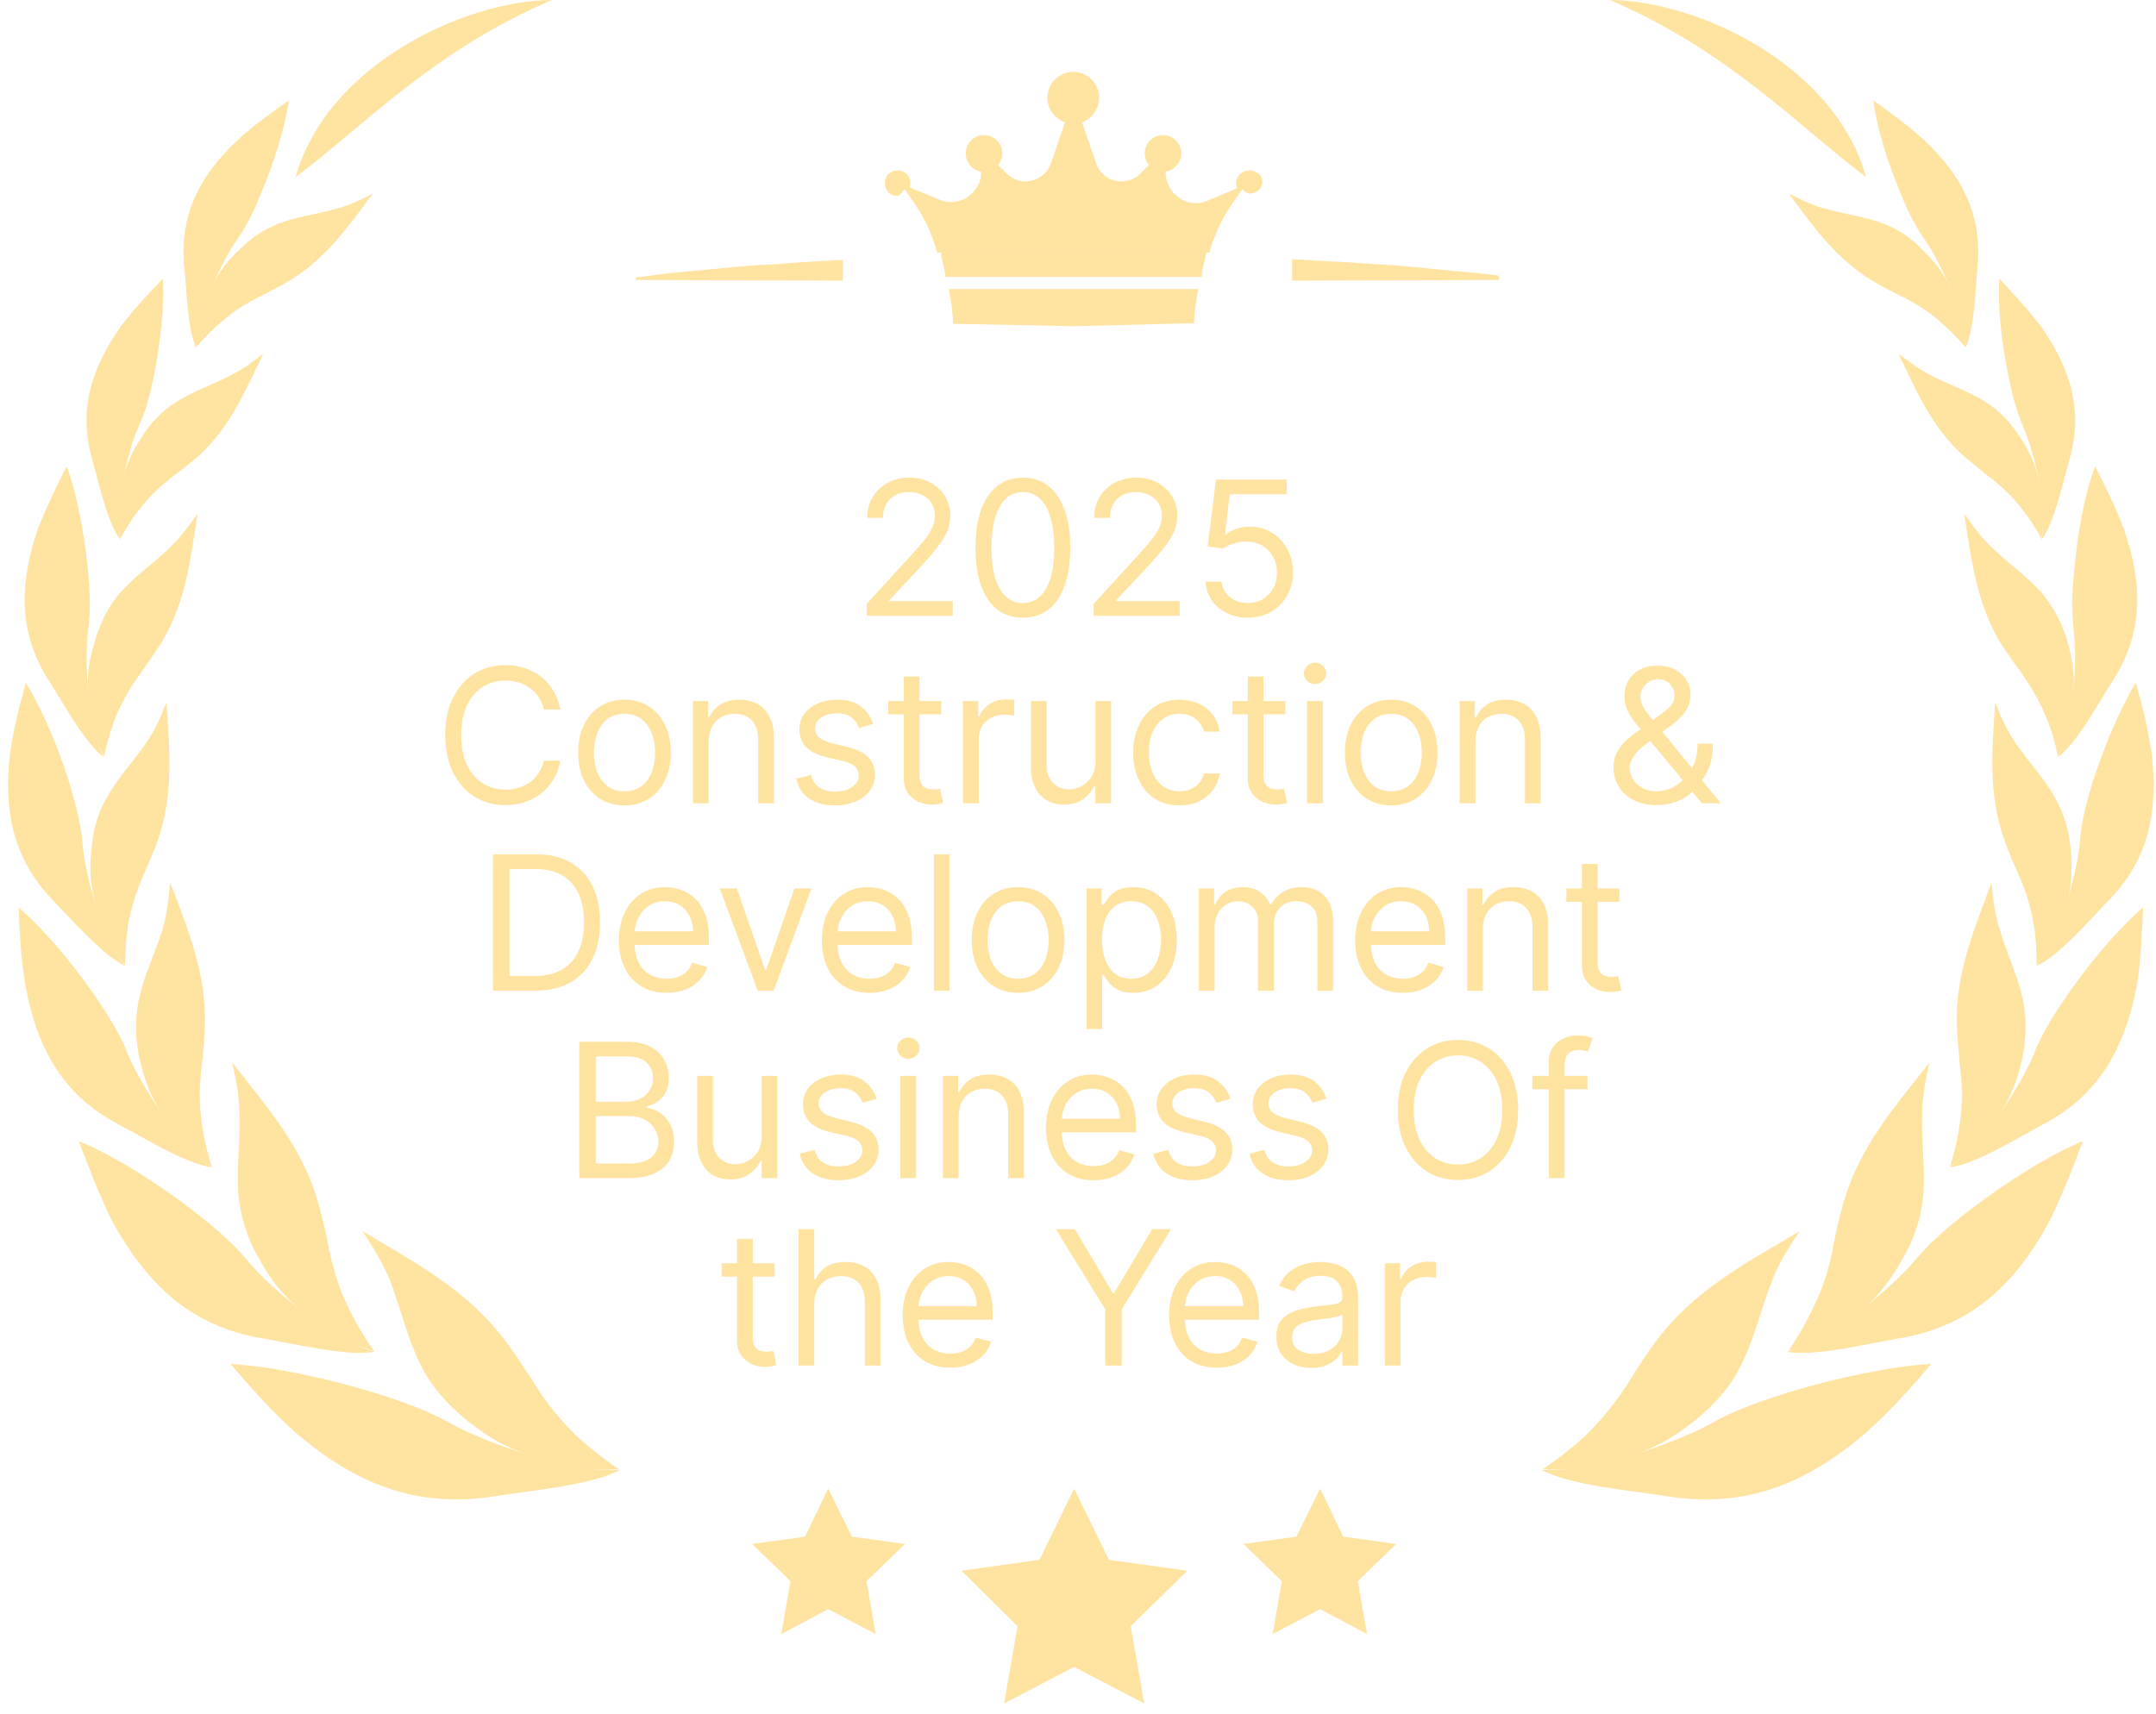 <svg width="161" height="128" viewBox="0 0 161 128" fill="none" xmlns="http://www.w3.org/2000/svg">
<path d="M47.48 20.73C47.48 20.73 47.708 20.684 48.162 20.639C48.572 20.593 49.163 20.502 49.89 20.411C51.345 20.275 53.299 20.093 55.209 19.911C56.163 19.82 57.163 19.775 58.073 19.73C58.936 19.639 59.8 19.593 60.528 19.548C61.982 19.457 62.937 19.411 62.937 19.411V20.957L47.48 20.912V20.73Z" fill="#FFE4A1"/>
<path d="M96.488 19.366C96.488 19.366 97.443 19.411 98.898 19.502C100.352 19.548 102.307 19.73 104.216 19.82C105.171 19.911 106.171 20.002 107.08 20.093C107.944 20.184 108.808 20.275 109.535 20.321C110.99 20.457 111.945 20.593 111.945 20.593V20.912L96.488 20.957V19.366Z" fill="#FFE4A1"/>
<path d="M80.211 111.191L82.802 116.51L88.666 117.328L84.439 121.465L85.439 127.238L80.211 124.511L74.983 127.238L75.983 121.465L71.801 117.328L77.62 116.51L80.211 111.191Z" fill="#FFE4A1"/>
<path d="M98.579 111.191L100.307 114.782L104.262 115.328L101.398 118.101L102.08 122.056L98.579 120.192L95.034 122.056L95.716 118.101L92.852 115.328L96.806 114.782L98.579 111.191Z" fill="#FFE4A1"/>
<path d="M61.846 111.191L63.62 114.782L67.575 115.328L64.71 118.101L65.392 122.056L61.846 120.192L58.346 122.056L59.028 118.101L56.164 115.328L60.119 114.782L61.846 111.191Z" fill="#FFE4A1"/>
<path d="M22.07 13.229C27.071 9.501 32.299 3.819 41.209 0C34.708 0.045 24.434 4.819 22.07 13.229Z" fill="#FFE4A1"/>
<path d="M27.843 14.456C26.798 15.002 26.025 15.365 25.116 15.593C23.479 16.047 22.116 16.184 20.752 16.729C19.615 17.184 18.706 17.82 17.888 18.639C17.16 19.32 16.615 20.002 16.206 20.684C15.387 22.093 14.66 24.276 14.66 25.912C15.342 25.139 15.933 24.548 16.57 24.003C17.524 23.184 18.479 22.594 19.524 22.093C20.297 21.684 20.979 21.366 21.616 20.957C24.343 19.32 25.98 16.956 27.843 14.456Z" fill="#FFE4A1"/>
<path d="M14.66 26.003C14.66 23.594 16.569 19.502 17.66 17.957C18.433 16.866 19.024 15.638 19.524 14.365C20.479 12.092 21.297 9.456 21.57 7.501C20.342 8.365 19.16 9.183 17.797 10.41C14.978 13.047 13.387 15.956 13.751 19.911C13.932 21.366 13.978 24.639 14.66 26.003Z" fill="#FFE4A1"/>
<path d="M19.662 26.412C18.753 27.14 18.026 27.64 17.207 28.049C15.707 28.822 14.389 29.231 13.116 30.049C12.116 30.685 11.343 31.504 10.707 32.458C10.161 33.277 9.752 34.004 9.479 34.777C8.934 36.322 8.661 38.641 8.979 40.232C9.479 39.323 9.934 38.641 10.479 37.959C11.252 36.959 12.07 36.231 13.025 35.504C13.707 35.004 14.298 34.504 14.844 34.049C17.207 31.867 18.299 29.231 19.662 26.412Z" fill="#FFE4A1"/>
<path d="M8.979 40.323C8.524 37.959 9.57 33.595 10.343 31.867C10.934 30.64 11.252 29.276 11.524 27.912C11.979 25.503 12.297 22.821 12.161 20.821C11.115 21.912 10.115 22.957 9.024 24.366C6.797 27.549 5.797 30.685 6.933 34.504C7.342 35.913 8.024 39.096 8.979 40.323Z" fill="#FFE4A1"/>
<path d="M14.754 38.368C13.981 39.459 13.39 40.232 12.663 40.914C11.299 42.232 10.026 43.05 8.935 44.323C8.071 45.324 7.526 46.46 7.162 47.642C6.798 48.733 6.616 49.642 6.571 50.551C6.48 52.37 6.889 54.87 7.753 56.507C8.026 55.37 8.299 54.461 8.617 53.597C9.162 52.279 9.799 51.233 10.572 50.188C11.117 49.415 11.572 48.733 12.026 48.051C13.89 45.005 14.208 41.823 14.754 38.368Z" fill="#FFE4A1"/>
<path d="M7.751 56.552C6.524 54.188 6.297 49.188 6.569 47.142C6.797 45.642 6.706 44.142 6.569 42.596C6.297 39.868 5.751 36.913 4.978 34.822C4.251 36.277 3.524 37.732 2.796 39.596C1.432 43.687 1.341 47.324 3.751 51.006C4.66 52.415 6.388 55.597 7.751 56.552Z" fill="#FFE4A1"/>
<path d="M12.435 52.461C11.935 53.734 11.526 54.597 10.935 55.461C9.844 57.052 8.753 58.143 7.934 59.643C7.252 60.871 6.934 62.098 6.843 63.371C6.707 64.508 6.707 65.462 6.889 66.371C7.162 68.235 8.116 70.69 9.344 72.099C9.344 70.917 9.435 69.963 9.571 69.008C9.844 67.599 10.253 66.371 10.798 65.189C11.162 64.28 11.526 63.507 11.798 62.735C12.98 59.28 12.662 56.007 12.435 52.461Z" fill="#FFE4A1"/>
<path d="M9.341 72.145C7.614 70.054 6.295 65.099 6.159 62.962C6.023 61.416 5.613 59.962 5.159 58.416C4.341 55.779 3.113 52.915 1.931 51.006C1.477 52.597 1.067 54.188 0.749 56.234C0.249 60.643 0.977 64.28 4.159 67.462C5.341 68.69 7.795 71.463 9.341 72.145Z" fill="#FFE4A1"/>
<path d="M12.707 65.917C12.571 67.371 12.435 68.417 12.116 69.508C11.48 71.463 10.707 72.963 10.343 74.781C10.071 76.236 10.116 77.6 10.389 78.964C10.662 80.191 10.98 81.146 11.434 82.055C12.344 83.874 14.117 86.055 15.799 87.147C15.435 85.919 15.208 84.919 15.071 83.919C14.844 82.373 14.889 80.964 15.071 79.555C15.208 78.509 15.253 77.6 15.299 76.691C15.435 72.781 14.071 69.508 12.707 65.917Z" fill="#FFE4A1"/>
<path d="M15.843 87.192C13.388 85.601 10.433 80.918 9.569 78.782C8.979 77.236 8.069 75.827 7.115 74.418C5.387 71.918 3.251 69.372 1.387 67.781C1.478 69.599 1.523 71.372 1.887 73.554C2.751 78.282 4.66 81.828 8.979 84.055C10.615 84.919 14.025 87.01 15.843 87.192Z" fill="#FFE4A1"/>
<path d="M17.34 79.373C17.703 80.964 17.885 82.1 17.885 83.373C17.931 85.692 17.613 87.556 17.84 89.601C18.067 91.238 18.567 92.693 19.34 94.011C20.022 95.238 20.704 96.193 21.522 97.011C23.068 98.602 25.75 100.33 27.932 100.921C27.114 99.739 26.523 98.739 26.023 97.693C25.25 96.102 24.841 94.647 24.523 93.056C24.295 91.92 24.068 90.92 23.795 89.965C22.613 85.692 19.977 82.737 17.34 79.373Z" fill="#FFE4A1"/>
<path d="M27.98 100.966C24.798 100.103 20.07 96.148 18.434 94.102C17.252 92.693 15.797 91.511 14.297 90.329C11.615 88.283 8.432 86.283 5.887 85.237C6.614 87.147 7.296 89.01 8.387 91.238C10.978 95.92 14.206 99.057 19.57 99.966C21.616 100.284 25.934 101.375 27.98 100.966Z" fill="#FFE4A1"/>
<path d="M27.07 91.965C28.025 93.42 28.661 94.511 29.162 95.739C30.025 98.057 30.434 100.012 31.434 102.012C32.253 103.603 33.344 104.83 34.662 105.922C35.844 106.876 36.89 107.604 38.026 108.104C40.254 109.149 43.709 109.967 46.209 109.74C44.936 108.876 43.936 108.058 43.027 107.24C41.663 105.876 40.617 104.558 39.754 103.103C39.072 102.057 38.435 101.103 37.799 100.239C34.98 96.42 31.116 94.375 27.07 91.965Z" fill="#FFE4A1"/>
<path d="M46.301 109.786C42.665 110.058 36.164 107.74 33.663 106.331C31.89 105.33 29.936 104.649 27.89 104.012C24.299 102.921 20.253 102.057 17.207 101.876C18.662 103.558 20.071 105.194 22.071 107.013C26.481 110.786 31.118 112.74 37.073 111.74C39.346 111.377 44.347 110.922 46.301 109.786Z" fill="#FFE4A1"/>
<path d="M139.353 13.229C134.353 9.501 129.125 3.819 120.215 0C126.761 0.045 136.99 4.819 139.353 13.229Z" fill="#FFE4A1"/>
<path d="M133.578 14.456C134.669 15.002 135.442 15.365 136.306 15.593C137.942 16.047 139.306 16.184 140.715 16.729C141.852 17.184 142.761 17.82 143.534 18.639C144.261 19.32 144.807 20.002 145.216 20.684C146.034 22.093 146.761 24.276 146.761 25.912C146.08 25.139 145.489 24.548 144.852 24.003C143.898 23.184 142.943 22.594 141.897 22.093C141.124 21.684 140.443 21.366 139.806 20.957C137.079 19.32 135.442 16.956 133.578 14.456Z" fill="#FFE4A1"/>
<path d="M146.763 26.003C146.808 23.594 144.854 19.502 143.763 17.957C142.99 16.866 142.399 15.638 141.899 14.365C140.944 12.092 140.126 9.456 139.898 7.501C141.08 8.365 142.262 9.183 143.626 10.41C146.445 13.047 148.036 15.956 147.672 19.911C147.536 21.366 147.445 24.639 146.763 26.003Z" fill="#FFE4A1"/>
<path d="M141.762 26.412C142.716 27.14 143.398 27.64 144.217 28.049C145.717 28.822 147.035 29.231 148.308 30.049C149.308 30.685 150.081 31.504 150.717 32.458C151.263 33.277 151.672 34.004 151.945 34.777C152.49 36.322 152.763 38.641 152.445 40.232C151.945 39.323 151.49 38.641 150.945 37.959C150.172 36.959 149.354 36.231 148.399 35.504C147.762 35.004 147.171 34.504 146.626 34.049C144.217 31.867 143.126 29.231 141.762 26.412Z" fill="#FFE4A1"/>
<path d="M152.445 40.323C152.945 37.959 151.854 33.595 151.081 31.867C150.536 30.64 150.218 29.276 149.945 27.912C149.445 25.503 149.172 22.821 149.308 20.821C150.309 21.912 151.309 22.957 152.4 24.366C154.627 27.549 155.627 30.685 154.491 34.504C154.082 35.913 153.4 39.096 152.445 40.323Z" fill="#FFE4A1"/>
<path d="M146.672 38.368C147.445 39.459 148.036 40.232 148.763 40.914C150.127 42.232 151.4 43.05 152.491 44.323C153.354 45.324 153.9 46.46 154.309 47.642C154.627 48.733 154.809 49.642 154.855 50.551C154.946 52.37 154.536 54.87 153.673 56.507C153.445 55.37 153.173 54.461 152.809 53.597C152.263 52.279 151.627 51.233 150.9 50.188C150.309 49.415 149.854 48.733 149.399 48.051C147.581 45.005 147.217 41.823 146.672 38.368Z" fill="#FFE4A1"/>
<path d="M153.672 56.552C154.899 54.188 155.127 49.188 154.854 47.142C154.672 45.642 154.717 44.142 154.899 42.596C155.127 39.868 155.672 36.913 156.445 34.822C157.172 36.277 157.945 37.732 158.627 39.596C160.036 43.687 160.082 47.324 157.672 51.006C156.763 52.415 155.036 55.597 153.672 56.552Z" fill="#FFE4A1"/>
<path d="M148.991 52.461C149.491 53.734 149.9 54.597 150.491 55.461C151.582 57.052 152.673 58.143 153.491 59.643C154.173 60.871 154.492 62.098 154.628 63.371C154.719 64.508 154.719 65.462 154.582 66.371C154.264 68.235 153.31 70.69 152.082 72.099C152.082 70.917 152.037 69.963 151.855 69.008C151.628 67.599 151.218 66.371 150.673 65.189C150.264 64.28 149.946 63.507 149.673 62.735C148.445 59.28 148.764 56.007 148.991 52.461Z" fill="#FFE4A1"/>
<path d="M152.082 72.145C153.81 70.054 155.128 65.099 155.31 62.962C155.401 61.416 155.81 59.962 156.264 58.416C157.128 55.779 158.31 52.915 159.492 51.006C159.947 52.597 160.356 54.188 160.674 56.234C161.174 60.643 160.492 64.28 157.264 67.462C156.083 68.69 153.673 71.463 152.082 72.145Z" fill="#FFE4A1"/>
<path d="M148.716 65.917C148.853 67.371 148.989 68.417 149.353 69.508C149.944 71.463 150.717 72.963 151.08 74.781C151.353 76.236 151.307 77.6 151.035 78.964C150.762 80.191 150.444 81.146 149.989 82.055C149.125 83.874 147.307 86.055 145.625 87.147C145.989 85.919 146.216 84.919 146.352 83.919C146.58 82.373 146.534 80.964 146.352 79.555C146.261 78.509 146.171 77.6 146.125 76.691C145.989 72.781 147.398 69.508 148.716 65.917Z" fill="#FFE4A1"/>
<path d="M145.582 87.192C148.082 85.601 150.992 80.918 151.855 78.782C152.446 77.236 153.356 75.827 154.31 74.418C156.038 71.918 158.174 69.372 160.038 67.781C159.947 69.599 159.902 71.372 159.584 73.554C158.674 78.282 156.765 81.828 152.446 84.055C150.81 84.919 147.446 87.01 145.582 87.192Z" fill="#FFE4A1"/>
<path d="M144.082 79.373C143.718 80.964 143.536 82.1 143.536 83.373C143.491 85.692 143.809 87.556 143.582 89.601C143.4 91.238 142.854 92.693 142.082 94.011C141.4 95.238 140.718 96.193 139.945 97.011C138.354 98.602 135.717 100.33 133.535 100.921C134.353 99.739 134.899 98.739 135.399 97.693C136.172 96.102 136.626 94.647 136.899 93.056C137.126 91.92 137.354 90.92 137.627 89.965C138.809 85.692 141.445 82.737 144.082 79.373Z" fill="#FFE4A1"/>
<path d="M133.441 100.966C136.624 100.103 141.351 96.148 143.033 94.102C144.215 92.693 145.625 91.511 147.17 90.329C149.852 88.283 152.989 86.283 155.535 85.237C154.808 87.147 154.126 89.01 153.035 91.238C150.489 95.92 147.216 99.057 141.851 99.966C139.806 100.284 135.487 101.375 133.441 100.966Z" fill="#FFE4A1"/>
<path d="M134.395 91.965C133.395 93.42 132.758 94.511 132.304 95.739C131.395 98.057 131.031 100.012 129.985 102.012C129.213 103.603 128.076 104.83 126.803 105.922C125.621 106.876 124.53 107.604 123.439 108.104C121.166 109.149 117.711 109.967 115.211 109.74C116.484 108.876 117.484 108.058 118.393 107.24C119.757 105.876 120.802 104.558 121.712 103.103C122.348 102.057 122.985 101.103 123.621 100.239C126.44 96.42 130.304 94.375 134.395 91.965Z" fill="#FFE4A1"/>
<path d="M115.121 109.786C118.758 110.058 125.259 107.74 127.759 106.331C129.532 105.33 131.487 104.649 133.532 104.012C137.124 102.921 141.17 102.057 144.215 101.876C142.806 103.558 141.351 105.194 139.351 107.013C134.942 110.786 130.35 112.74 124.349 111.74C122.076 111.377 117.076 110.922 115.121 109.786Z" fill="#FFE4A1"/>
<path d="M71.166 24.185L80.167 24.366L89.168 24.139C89.168 23.366 89.304 22.503 89.486 21.593H70.848C71.029 22.503 71.166 23.412 71.166 24.185Z" fill="#FFE4A1"/>
<path d="M93.305 12.729C92.759 12.729 92.305 13.138 92.305 13.683C92.305 13.805 92.335 13.926 92.395 14.047L90.259 14.956C88.895 15.638 87.258 14.684 87.077 13.183L87.031 12.82C87.668 12.729 88.213 12.138 88.213 11.456C88.213 10.683 87.577 10.092 86.849 10.092C86.077 10.092 85.486 10.683 85.486 11.456C85.486 11.774 85.576 12.092 85.804 12.32L85.122 13.002C84.076 14.002 82.303 13.592 81.849 12.183L80.803 9.137C81.531 8.865 82.076 8.137 82.076 7.319C82.076 6.228 81.212 5.364 80.167 5.364C79.076 5.364 78.212 6.228 78.212 7.319C78.212 8.137 78.757 8.865 79.53 9.137L78.485 12.183C77.985 13.592 76.257 14.002 75.212 13.002L74.53 12.32C74.712 12.092 74.848 11.774 74.848 11.456C74.848 10.683 74.212 10.092 73.484 10.092C72.711 10.092 72.12 10.683 72.12 11.456C72.12 12.138 72.62 12.729 73.257 12.82V13.138C73.03 14.638 71.439 15.547 70.029 14.865L67.938 14.002C67.968 13.911 67.984 13.805 67.984 13.683C67.984 13.138 67.574 12.729 67.029 12.729C66.483 12.729 66.074 13.138 66.074 13.683C66.074 14.229 66.483 14.638 67.029 14.638C67.211 14.638 67.392 14.229 67.574 14.138C68.165 15.138 69.211 16.138 69.984 18.866H90.304C91.123 16.138 92.123 15.138 92.759 14.138C92.895 14.229 93.077 14.456 93.305 14.456C93.805 14.456 94.259 14.138 94.259 13.592C94.259 13.047 93.805 12.729 93.305 12.729Z" fill="#FFE4A1"/>
<path d="M70.621 20.684H89.715C89.806 19.775 89.942 19.775 90.078 18.866H70.258C70.394 19.775 70.485 19.775 70.621 20.684Z" fill="#FFE4A1"/>
<path d="M64.724 46V45.105L68.084 41.426C68.479 40.995 68.804 40.621 69.059 40.303C69.314 39.981 69.503 39.679 69.626 39.398C69.752 39.113 69.814 38.814 69.814 38.503C69.814 38.145 69.728 37.835 69.556 37.573C69.387 37.311 69.155 37.109 68.86 36.967C68.565 36.824 68.234 36.753 67.866 36.753C67.475 36.753 67.133 36.834 66.841 36.996C66.553 37.156 66.329 37.379 66.17 37.668C66.015 37.956 65.937 38.294 65.937 38.682H64.763C64.763 38.085 64.901 37.562 65.176 37.111C65.451 36.66 65.826 36.309 66.3 36.057C66.777 35.805 67.312 35.679 67.905 35.679C68.502 35.679 69.031 35.805 69.491 36.057C69.952 36.309 70.313 36.648 70.575 37.076C70.837 37.504 70.968 37.979 70.968 38.503C70.968 38.877 70.9 39.244 70.764 39.602C70.632 39.956 70.4 40.352 70.068 40.79C69.74 41.224 69.284 41.754 68.701 42.381L66.414 44.827V44.906H71.147V46H64.724ZM76.381 46.139C75.632 46.139 74.994 45.935 74.467 45.528C73.94 45.117 73.537 44.522 73.259 43.743C72.981 42.961 72.841 42.016 72.841 40.909C72.841 39.809 72.981 38.869 73.259 38.09C73.541 37.308 73.945 36.711 74.472 36.3C75.002 35.886 75.639 35.679 76.381 35.679C77.124 35.679 77.758 35.886 78.285 36.3C78.816 36.711 79.22 37.308 79.498 38.09C79.78 38.869 79.921 39.809 79.921 40.909C79.921 42.016 79.782 42.961 79.503 43.743C79.225 44.522 78.822 45.117 78.295 45.528C77.768 45.935 77.13 46.139 76.381 46.139ZM76.381 45.045C77.124 45.045 77.7 44.688 78.111 43.972C78.522 43.256 78.728 42.235 78.728 40.909C78.728 40.028 78.633 39.277 78.444 38.657C78.259 38.037 77.99 37.565 77.639 37.24C77.291 36.915 76.872 36.753 76.381 36.753C75.645 36.753 75.07 37.116 74.656 37.842C74.242 38.564 74.035 39.587 74.035 40.909C74.035 41.791 74.127 42.54 74.313 43.156C74.499 43.773 74.765 44.242 75.114 44.563C75.465 44.885 75.887 45.045 76.381 45.045ZM81.67 46V45.105L85.031 41.426C85.425 40.995 85.75 40.621 86.005 40.303C86.261 39.981 86.45 39.679 86.572 39.398C86.698 39.113 86.761 38.814 86.761 38.503C86.761 38.145 86.675 37.835 86.503 37.573C86.334 37.311 86.102 37.109 85.807 36.967C85.512 36.824 85.18 36.753 84.812 36.753C84.421 36.753 84.08 36.834 83.788 36.996C83.5 37.156 83.276 37.379 83.117 37.668C82.961 37.956 82.883 38.294 82.883 38.682H81.71C81.71 38.085 81.847 37.562 82.123 37.111C82.398 36.66 82.772 36.309 83.246 36.057C83.724 35.805 84.259 35.679 84.852 35.679C85.449 35.679 85.977 35.805 86.438 36.057C86.899 36.309 87.26 36.648 87.522 37.076C87.784 37.504 87.915 37.979 87.915 38.503C87.915 38.877 87.847 39.244 87.711 39.602C87.578 39.956 87.346 40.352 87.015 40.79C86.686 41.224 86.231 41.754 85.647 42.381L83.361 44.827V44.906H88.094V46H81.67ZM93.189 46.139C92.605 46.139 92.08 46.023 91.613 45.791C91.145 45.559 90.771 45.241 90.489 44.837C90.207 44.432 90.053 43.972 90.027 43.455H91.22C91.266 43.915 91.475 44.296 91.846 44.598C92.221 44.896 92.668 45.045 93.189 45.045C93.606 45.045 93.977 44.948 94.302 44.752C94.63 44.557 94.887 44.288 95.073 43.947C95.262 43.602 95.356 43.213 95.356 42.778C95.356 42.334 95.258 41.938 95.063 41.59C94.871 41.239 94.606 40.962 94.267 40.76C93.929 40.558 93.543 40.455 93.109 40.452C92.797 40.448 92.478 40.496 92.15 40.596C91.821 40.692 91.551 40.816 91.339 40.969L90.186 40.83L90.802 35.818H96.092V36.912H91.836L91.478 39.915H91.538C91.747 39.749 92.009 39.611 92.323 39.502C92.638 39.393 92.966 39.338 93.308 39.338C93.931 39.338 94.486 39.487 94.973 39.785C95.464 40.081 95.848 40.485 96.127 40.999C96.409 41.512 96.549 42.099 96.549 42.758C96.549 43.408 96.403 43.988 96.112 44.499C95.823 45.006 95.426 45.407 94.919 45.702C94.412 45.993 93.835 46.139 93.189 46.139ZM41.838 53H40.605C40.532 52.645 40.404 52.334 40.222 52.065C40.043 51.797 39.824 51.572 39.566 51.389C39.311 51.204 39.027 51.064 38.716 50.972C38.404 50.879 38.079 50.832 37.741 50.832C37.125 50.832 36.566 50.988 36.066 51.3C35.569 51.611 35.172 52.07 34.877 52.677C34.586 53.283 34.44 54.028 34.44 54.909C34.44 55.791 34.586 56.535 34.877 57.141C35.172 57.748 35.569 58.207 36.066 58.519C36.566 58.83 37.125 58.986 37.741 58.986C38.079 58.986 38.404 58.939 38.716 58.847C39.027 58.754 39.311 58.616 39.566 58.434C39.824 58.248 40.043 58.021 40.222 57.753C40.404 57.481 40.532 57.169 40.605 56.818H41.838C41.745 57.339 41.576 57.804 41.331 58.215C41.085 58.626 40.781 58.976 40.416 59.264C40.051 59.549 39.642 59.766 39.188 59.916C38.737 60.065 38.255 60.139 37.741 60.139C36.873 60.139 36.101 59.927 35.424 59.503C34.748 59.079 34.216 58.475 33.828 57.693C33.441 56.911 33.247 55.983 33.247 54.909C33.247 53.835 33.441 52.907 33.828 52.125C34.216 51.343 34.748 50.74 35.424 50.315C36.101 49.891 36.873 49.679 37.741 49.679C38.255 49.679 38.737 49.754 39.188 49.903C39.642 50.052 40.051 50.271 40.416 50.559C40.781 50.844 41.085 51.192 41.331 51.603C41.576 52.011 41.745 52.476 41.838 53ZM46.633 60.159C45.944 60.159 45.339 59.995 44.819 59.667C44.302 59.339 43.897 58.88 43.606 58.29C43.317 57.7 43.173 57.01 43.173 56.222C43.173 55.426 43.317 54.732 43.606 54.139C43.897 53.545 44.302 53.084 44.819 52.756C45.339 52.428 45.944 52.264 46.633 52.264C47.323 52.264 47.926 52.428 48.443 52.756C48.963 53.084 49.368 53.545 49.656 54.139C49.948 54.732 50.094 55.426 50.094 56.222C50.094 57.01 49.948 57.7 49.656 58.29C49.368 58.88 48.963 59.339 48.443 59.667C47.926 59.995 47.323 60.159 46.633 60.159ZM46.633 59.105C47.157 59.105 47.588 58.971 47.926 58.702C48.264 58.434 48.514 58.081 48.677 57.644C48.839 57.206 48.92 56.732 48.92 56.222C48.92 55.711 48.839 55.236 48.677 54.795C48.514 54.354 48.264 53.998 47.926 53.726C47.588 53.454 47.157 53.318 46.633 53.318C46.11 53.318 45.679 53.454 45.341 53.726C45.003 53.998 44.752 54.354 44.59 54.795C44.428 55.236 44.346 55.711 44.346 56.222C44.346 56.732 44.428 57.206 44.59 57.644C44.752 58.081 45.003 58.434 45.341 58.702C45.679 58.971 46.11 59.105 46.633 59.105ZM52.918 55.406V60H51.745V52.364H52.878V53.557H52.977C53.157 53.169 53.428 52.858 53.793 52.622C54.157 52.383 54.628 52.264 55.205 52.264C55.722 52.264 56.174 52.37 56.562 52.582C56.95 52.791 57.251 53.109 57.467 53.537C57.682 53.961 57.79 54.498 57.79 55.148V60H56.617V55.227C56.617 54.627 56.461 54.16 56.149 53.825C55.838 53.487 55.41 53.318 54.867 53.318C54.492 53.318 54.157 53.399 53.862 53.562C53.571 53.724 53.34 53.961 53.171 54.273C53.002 54.584 52.918 54.962 52.918 55.406ZM65.203 54.074L64.149 54.372C64.083 54.197 63.985 54.026 63.856 53.86C63.73 53.691 63.557 53.552 63.339 53.443C63.12 53.333 62.84 53.278 62.499 53.278C62.031 53.278 61.642 53.386 61.33 53.602C61.022 53.814 60.868 54.084 60.868 54.412C60.868 54.704 60.974 54.934 61.186 55.103C61.398 55.272 61.73 55.413 62.18 55.526L63.314 55.804C63.997 55.97 64.505 56.223 64.84 56.565C65.175 56.903 65.342 57.339 65.342 57.872C65.342 58.31 65.216 58.701 64.965 59.045C64.716 59.39 64.368 59.662 63.92 59.861C63.473 60.06 62.953 60.159 62.359 60.159C61.581 60.159 60.936 59.99 60.425 59.652C59.915 59.314 59.592 58.82 59.456 58.17L60.57 57.892C60.676 58.303 60.876 58.611 61.171 58.817C61.469 59.022 61.859 59.125 62.34 59.125C62.886 59.125 63.321 59.009 63.642 58.777C63.967 58.542 64.129 58.26 64.129 57.932C64.129 57.667 64.036 57.445 63.851 57.266C63.665 57.083 63.38 56.947 62.996 56.858L61.723 56.56C61.024 56.394 60.51 56.137 60.182 55.789C59.857 55.438 59.695 54.999 59.695 54.472C59.695 54.041 59.816 53.66 60.057 53.328C60.303 52.997 60.636 52.736 61.057 52.548C61.481 52.359 61.962 52.264 62.499 52.264C63.254 52.264 63.847 52.43 64.278 52.761C64.713 53.093 65.021 53.53 65.203 54.074ZM70.29 52.364V53.358H66.332V52.364H70.29ZM67.486 50.534H68.659V57.812C68.659 58.144 68.707 58.392 68.803 58.558C68.902 58.721 69.028 58.83 69.181 58.886C69.337 58.939 69.501 58.966 69.673 58.966C69.802 58.966 69.908 58.959 69.991 58.946C70.074 58.929 70.14 58.916 70.19 58.906L70.429 59.96C70.349 59.99 70.238 60.02 70.096 60.05C69.953 60.083 69.772 60.099 69.554 60.099C69.222 60.099 68.897 60.028 68.579 59.886C68.264 59.743 68.003 59.526 67.794 59.234C67.588 58.943 67.486 58.575 67.486 58.131V50.534ZM71.914 60V52.364H73.048V53.517H73.127C73.267 53.139 73.519 52.833 73.883 52.597C74.248 52.362 74.659 52.244 75.116 52.244C75.202 52.244 75.31 52.246 75.439 52.249C75.569 52.253 75.666 52.258 75.733 52.264V53.457C75.693 53.447 75.602 53.432 75.459 53.413C75.32 53.389 75.172 53.378 75.017 53.378C74.645 53.378 74.314 53.456 74.022 53.611C73.734 53.764 73.505 53.976 73.336 54.248C73.171 54.516 73.088 54.823 73.088 55.168V60H71.914ZM81.796 56.878V52.364H82.969V60H81.796V58.707H81.716C81.537 59.095 81.259 59.425 80.881 59.697C80.503 59.965 80.026 60.099 79.449 60.099C78.972 60.099 78.548 59.995 78.177 59.786C77.805 59.574 77.514 59.256 77.302 58.832C77.09 58.404 76.983 57.865 76.983 57.216V52.364H78.157V57.136C78.157 57.693 78.312 58.137 78.624 58.469C78.939 58.8 79.34 58.966 79.827 58.966C80.119 58.966 80.415 58.891 80.717 58.742C81.022 58.593 81.277 58.364 81.483 58.056C81.692 57.748 81.796 57.355 81.796 56.878ZM88.08 60.159C87.365 60.159 86.748 59.99 86.231 59.652C85.714 59.314 85.316 58.848 85.038 58.255C84.759 57.662 84.62 56.984 84.62 56.222C84.62 55.446 84.763 54.762 85.048 54.168C85.336 53.572 85.737 53.106 86.251 52.771C86.768 52.433 87.371 52.264 88.061 52.264C88.597 52.264 89.081 52.364 89.512 52.562C89.943 52.761 90.296 53.04 90.571 53.398C90.846 53.756 91.017 54.173 91.083 54.651H89.91C89.82 54.303 89.622 53.994 89.313 53.726C89.008 53.454 88.597 53.318 88.08 53.318C87.623 53.318 87.222 53.438 86.877 53.676C86.536 53.911 86.269 54.245 86.077 54.675C85.888 55.103 85.793 55.605 85.793 56.182C85.793 56.772 85.886 57.285 86.072 57.723C86.261 58.16 86.526 58.5 86.867 58.742C87.212 58.984 87.616 59.105 88.08 59.105C88.385 59.105 88.662 59.052 88.911 58.946C89.159 58.84 89.37 58.688 89.542 58.489C89.714 58.29 89.837 58.051 89.91 57.773H91.083C91.017 58.224 90.853 58.63 90.591 58.991C90.333 59.349 89.99 59.634 89.562 59.846C89.138 60.055 88.644 60.159 88.08 60.159ZM95.98 52.364V53.358H92.022V52.364H95.98ZM93.175 50.534H94.349V57.812C94.349 58.144 94.397 58.392 94.493 58.558C94.592 58.721 94.718 58.83 94.871 58.886C95.027 58.939 95.191 58.966 95.363 58.966C95.492 58.966 95.598 58.959 95.681 58.946C95.764 58.929 95.83 58.916 95.88 58.906L96.119 59.96C96.039 59.99 95.928 60.02 95.786 60.05C95.643 60.083 95.463 60.099 95.244 60.099C94.912 60.099 94.588 60.028 94.269 59.886C93.954 59.743 93.693 59.526 93.484 59.234C93.278 58.943 93.175 58.575 93.175 58.131V50.534ZM97.604 60V52.364H98.778V60H97.604ZM98.201 51.091C97.972 51.091 97.775 51.013 97.609 50.857C97.447 50.702 97.366 50.514 97.366 50.295C97.366 50.077 97.447 49.889 97.609 49.734C97.775 49.578 97.972 49.5 98.201 49.5C98.43 49.5 98.625 49.578 98.788 49.734C98.953 49.889 99.036 50.077 99.036 50.295C99.036 50.514 98.953 50.702 98.788 50.857C98.625 51.013 98.43 51.091 98.201 51.091ZM103.889 60.159C103.2 60.159 102.595 59.995 102.074 59.667C101.557 59.339 101.153 58.88 100.861 58.29C100.573 57.7 100.429 57.01 100.429 56.222C100.429 55.426 100.573 54.732 100.861 54.139C101.153 53.545 101.557 53.084 102.074 52.756C102.595 52.428 103.2 52.264 103.889 52.264C104.578 52.264 105.182 52.428 105.699 52.756C106.219 53.084 106.623 53.545 106.912 54.139C107.203 54.732 107.349 55.426 107.349 56.222C107.349 57.01 107.203 57.7 106.912 58.29C106.623 58.88 106.219 59.339 105.699 59.667C105.182 59.995 104.578 60.159 103.889 60.159ZM103.889 59.105C104.413 59.105 104.843 58.971 105.182 58.702C105.52 58.434 105.77 58.081 105.932 57.644C106.095 57.206 106.176 56.732 106.176 56.222C106.176 55.711 106.095 55.236 105.932 54.795C105.77 54.354 105.52 53.998 105.182 53.726C104.843 53.454 104.413 53.318 103.889 53.318C103.365 53.318 102.934 53.454 102.596 53.726C102.258 53.998 102.008 54.354 101.846 54.795C101.683 55.236 101.602 55.711 101.602 56.222C101.602 56.732 101.683 57.206 101.846 57.644C102.008 58.081 102.258 58.434 102.596 58.702C102.934 58.971 103.365 59.105 103.889 59.105ZM110.173 55.406V60H109V52.364H110.134V53.557H110.233C110.412 53.169 110.684 52.858 111.048 52.622C111.413 52.383 111.884 52.264 112.46 52.264C112.977 52.264 113.43 52.37 113.818 52.582C114.205 52.791 114.507 53.109 114.722 53.537C114.938 53.961 115.046 54.498 115.046 55.148V60H113.872V55.227C113.872 54.627 113.717 54.16 113.405 53.825C113.093 53.487 112.666 53.318 112.122 53.318C111.748 53.318 111.413 53.399 111.118 53.562C110.826 53.724 110.596 53.961 110.427 54.273C110.258 54.584 110.173 54.962 110.173 55.406ZM123.731 60.139C123.061 60.139 122.484 60.017 122.001 59.771C121.517 59.526 121.144 59.19 120.882 58.762C120.62 58.334 120.489 57.846 120.489 57.295C120.489 56.871 120.579 56.495 120.758 56.167C120.94 55.836 121.19 55.529 121.508 55.247C121.83 54.962 122.199 54.677 122.617 54.392L124.089 53.298C124.377 53.109 124.607 52.907 124.78 52.692C124.955 52.476 125.043 52.195 125.043 51.847C125.043 51.588 124.929 51.338 124.7 51.096C124.475 50.854 124.178 50.733 123.81 50.733C123.552 50.733 123.323 50.799 123.124 50.932C122.929 51.061 122.774 51.227 122.662 51.429C122.552 51.628 122.498 51.833 122.498 52.045C122.498 52.284 122.562 52.526 122.692 52.771C122.824 53.013 122.992 53.262 123.194 53.517C123.399 53.769 123.611 54.028 123.83 54.293L128.503 60H127.091L123.234 55.347C122.876 54.916 122.551 54.525 122.259 54.173C121.967 53.822 121.735 53.476 121.563 53.134C121.391 52.793 121.305 52.423 121.305 52.026C121.305 51.568 121.406 51.167 121.608 50.822C121.813 50.474 122.1 50.204 122.468 50.012C122.839 49.816 123.273 49.719 123.77 49.719C124.281 49.719 124.72 49.818 125.088 50.017C125.456 50.213 125.739 50.473 125.938 50.798C126.137 51.119 126.236 51.469 126.236 51.847C126.236 52.334 126.115 52.756 125.873 53.114C125.631 53.472 125.302 53.805 124.884 54.114L122.856 55.625C122.398 55.963 122.088 56.291 121.926 56.609C121.764 56.928 121.682 57.156 121.682 57.295C121.682 57.614 121.765 57.91 121.931 58.185C122.097 58.461 122.33 58.682 122.632 58.852C122.934 59.021 123.287 59.105 123.691 59.105C124.075 59.105 124.45 59.024 124.814 58.861C125.179 58.696 125.509 58.457 125.804 58.146C126.102 57.834 126.337 57.459 126.51 57.022C126.685 56.584 126.773 56.092 126.773 55.545H127.907C127.907 56.222 127.829 56.773 127.673 57.201C127.517 57.629 127.342 57.963 127.146 58.205C126.951 58.447 126.793 58.628 126.674 58.747C126.634 58.797 126.598 58.847 126.564 58.896C126.531 58.946 126.495 58.996 126.455 59.045C126.127 59.413 125.713 59.688 125.212 59.871C124.712 60.05 124.218 60.139 123.731 60.139ZM39.954 74H36.812V63.818H40.093C41.081 63.818 41.926 64.022 42.628 64.43C43.331 64.834 43.87 65.416 44.244 66.175C44.619 66.93 44.806 67.835 44.806 68.889C44.806 69.95 44.617 70.863 44.239 71.629C43.861 72.391 43.311 72.978 42.589 73.388C41.866 73.796 40.988 74 39.954 74ZM38.044 72.906H39.874C40.716 72.906 41.414 72.744 41.967 72.419C42.521 72.094 42.933 71.632 43.205 71.032C43.477 70.432 43.613 69.718 43.613 68.889C43.613 68.067 43.478 67.36 43.21 66.766C42.941 66.17 42.541 65.712 42.007 65.394C41.473 65.073 40.809 64.912 40.013 64.912H38.044V72.906ZM49.777 74.159C49.041 74.159 48.406 73.997 47.873 73.672C47.342 73.344 46.933 72.886 46.645 72.3C46.359 71.71 46.217 71.024 46.217 70.242C46.217 69.459 46.359 68.77 46.645 68.173C46.933 67.573 47.334 67.106 47.848 66.771C48.365 66.433 48.968 66.264 49.657 66.264C50.055 66.264 50.448 66.331 50.836 66.463C51.223 66.596 51.576 66.811 51.895 67.109C52.213 67.404 52.466 67.796 52.655 68.283C52.844 68.77 52.939 69.37 52.939 70.082V70.579H47.052V69.565H51.745C51.745 69.135 51.659 68.75 51.487 68.412C51.318 68.074 51.076 67.807 50.761 67.612C50.45 67.416 50.082 67.318 49.657 67.318C49.19 67.318 48.786 67.434 48.444 67.666C48.106 67.895 47.846 68.193 47.664 68.561C47.481 68.929 47.39 69.323 47.39 69.744V70.421C47.39 70.997 47.49 71.486 47.689 71.887C47.891 72.285 48.171 72.588 48.529 72.797C48.887 73.002 49.303 73.105 49.777 73.105C50.085 73.105 50.363 73.062 50.612 72.976C50.864 72.886 51.081 72.754 51.263 72.578C51.446 72.399 51.586 72.177 51.686 71.912L52.819 72.23C52.7 72.615 52.499 72.953 52.218 73.244C51.936 73.533 51.588 73.758 51.174 73.921C50.759 74.079 50.294 74.159 49.777 74.159ZM60.595 66.364L57.771 74H56.578L53.754 66.364H55.027L57.135 72.449H57.215L59.323 66.364H60.595ZM64.932 74.159C64.196 74.159 63.562 73.997 63.028 73.672C62.498 73.344 62.089 72.886 61.8 72.3C61.515 71.71 61.373 71.024 61.373 70.242C61.373 69.459 61.515 68.77 61.8 68.173C62.089 67.573 62.489 67.106 63.003 66.771C63.52 66.433 64.124 66.264 64.813 66.264C65.211 66.264 65.603 66.331 65.991 66.463C66.379 66.596 66.732 66.811 67.05 67.109C67.368 67.404 67.622 67.796 67.811 68.283C68 68.77 68.094 69.37 68.094 70.082V70.579H62.208V69.565H66.901C66.901 69.135 66.815 68.75 66.642 68.412C66.473 68.074 66.231 67.807 65.917 67.612C65.605 67.416 65.237 67.318 64.813 67.318C64.346 67.318 63.941 67.434 63.6 67.666C63.262 67.895 63.002 68.193 62.819 68.561C62.637 68.929 62.546 69.323 62.546 69.744V70.421C62.546 70.997 62.645 71.486 62.844 71.887C63.046 72.285 63.326 72.588 63.684 72.797C64.042 73.002 64.458 73.105 64.932 73.105C65.24 73.105 65.519 73.062 65.767 72.976C66.019 72.886 66.236 72.754 66.419 72.578C66.601 72.399 66.742 72.177 66.841 71.912L67.975 72.23C67.856 72.615 67.655 72.953 67.373 73.244C67.091 73.533 66.743 73.758 66.329 73.921C65.915 74.079 65.449 74.159 64.932 74.159ZM70.912 63.818V74H69.739V63.818H70.912ZM76.023 74.159C75.334 74.159 74.729 73.995 74.209 73.667C73.692 73.339 73.287 72.88 72.996 72.29C72.707 71.7 72.563 71.01 72.563 70.222C72.563 69.426 72.707 68.732 72.996 68.138C73.287 67.545 73.692 67.085 74.209 66.756C74.729 66.428 75.334 66.264 76.023 66.264C76.713 66.264 77.316 66.428 77.833 66.756C78.353 67.085 78.758 67.545 79.046 68.138C79.338 68.732 79.484 69.426 79.484 70.222C79.484 71.01 79.338 71.7 79.046 72.29C78.758 72.88 78.353 73.339 77.833 73.667C77.316 73.995 76.713 74.159 76.023 74.159ZM76.023 73.105C76.547 73.105 76.978 72.971 77.316 72.702C77.654 72.434 77.904 72.081 78.067 71.644C78.229 71.206 78.31 70.732 78.31 70.222C78.31 69.711 78.229 69.236 78.067 68.795C77.904 68.354 77.654 67.998 77.316 67.726C76.978 67.454 76.547 67.318 76.023 67.318C75.5 67.318 75.069 67.454 74.731 67.726C74.393 67.998 74.143 68.354 73.98 68.795C73.818 69.236 73.737 69.711 73.737 70.222C73.737 70.732 73.818 71.206 73.98 71.644C74.143 72.081 74.393 72.434 74.731 72.702C75.069 72.971 75.5 73.105 76.023 73.105ZM81.135 76.864V66.364H82.268V67.577H82.407C82.494 67.444 82.613 67.275 82.765 67.07C82.921 66.861 83.143 66.675 83.432 66.513C83.723 66.347 84.118 66.264 84.615 66.264C85.258 66.264 85.825 66.425 86.315 66.746C86.806 67.068 87.189 67.524 87.464 68.114C87.739 68.704 87.876 69.4 87.876 70.202C87.876 71.01 87.739 71.711 87.464 72.305C87.189 72.895 86.807 73.352 86.32 73.677C85.833 73.998 85.271 74.159 84.635 74.159C84.144 74.159 83.751 74.078 83.457 73.915C83.162 73.75 82.934 73.562 82.775 73.354C82.616 73.142 82.494 72.966 82.407 72.827H82.308V76.864H81.135ZM82.288 70.182C82.288 70.758 82.373 71.267 82.542 71.708C82.711 72.146 82.958 72.489 83.282 72.737C83.607 72.983 84.005 73.105 84.476 73.105C84.966 73.105 85.376 72.976 85.704 72.717C86.035 72.456 86.284 72.104 86.449 71.663C86.618 71.219 86.703 70.725 86.703 70.182C86.703 69.645 86.62 69.161 86.454 68.73C86.292 68.296 86.045 67.953 85.714 67.701C85.385 67.446 84.973 67.318 84.476 67.318C83.998 67.318 83.597 67.439 83.272 67.681C82.948 67.92 82.702 68.254 82.537 68.685C82.371 69.113 82.288 69.612 82.288 70.182ZM89.526 74V66.364H90.659V67.557H90.759C90.918 67.149 91.175 66.833 91.529 66.607C91.884 66.379 92.31 66.264 92.807 66.264C93.311 66.264 93.73 66.379 94.065 66.607C94.403 66.833 94.667 67.149 94.856 67.557H94.935C95.131 67.162 95.424 66.849 95.815 66.617C96.206 66.382 96.675 66.264 97.222 66.264C97.905 66.264 98.463 66.478 98.897 66.906C99.332 67.33 99.549 67.991 99.549 68.889V74H98.375V68.889C98.375 68.326 98.221 67.923 97.913 67.681C97.605 67.439 97.242 67.318 96.824 67.318C96.287 67.318 95.871 67.481 95.576 67.805C95.281 68.127 95.134 68.535 95.134 69.028V74H93.941V68.77C93.941 68.336 93.8 67.986 93.518 67.721C93.236 67.452 92.874 67.318 92.429 67.318C92.124 67.318 91.839 67.399 91.574 67.562C91.312 67.724 91.1 67.95 90.938 68.238C90.779 68.523 90.699 68.853 90.699 69.227V74H89.526ZM104.756 74.159C104.02 74.159 103.385 73.997 102.852 73.672C102.321 73.344 101.912 72.886 101.624 72.3C101.339 71.71 101.196 71.024 101.196 70.242C101.196 69.459 101.339 68.77 101.624 68.173C101.912 67.573 102.313 67.106 102.827 66.771C103.344 66.433 103.947 66.264 104.636 66.264C105.034 66.264 105.427 66.331 105.815 66.463C106.202 66.596 106.555 66.811 106.874 67.109C107.192 67.404 107.445 67.796 107.634 68.283C107.823 68.77 107.918 69.37 107.918 70.082V70.579H102.031V69.565H106.724C106.724 69.135 106.638 68.75 106.466 68.412C106.297 68.074 106.055 67.807 105.74 67.612C105.428 67.416 105.061 67.318 104.636 67.318C104.169 67.318 103.765 67.434 103.423 67.666C103.085 67.895 102.825 68.193 102.643 68.561C102.46 68.929 102.369 69.323 102.369 69.744V70.421C102.369 70.997 102.469 71.486 102.668 71.887C102.87 72.285 103.15 72.588 103.508 72.797C103.866 73.002 104.282 73.105 104.756 73.105C105.064 73.105 105.342 73.062 105.591 72.976C105.843 72.886 106.06 72.754 106.242 72.578C106.424 72.399 106.565 72.177 106.665 71.912L107.798 72.23C107.679 72.615 107.478 72.953 107.197 73.244C106.915 73.533 106.567 73.758 106.153 73.921C105.738 74.079 105.273 74.159 104.756 74.159ZM110.736 69.406V74H109.562V66.364H110.696V67.557H110.795C110.974 67.169 111.246 66.858 111.611 66.622C111.975 66.383 112.446 66.264 113.023 66.264C113.54 66.264 113.992 66.37 114.38 66.582C114.768 66.791 115.069 67.109 115.285 67.537C115.5 67.961 115.608 68.498 115.608 69.148V74H114.435V69.227C114.435 68.627 114.279 68.16 113.967 67.825C113.656 67.487 113.228 67.318 112.685 67.318C112.31 67.318 111.975 67.399 111.68 67.562C111.389 67.724 111.158 67.961 110.989 68.273C110.82 68.584 110.736 68.962 110.736 69.406ZM120.933 66.364V67.358H116.975V66.364H120.933ZM118.129 64.534H119.302V71.812C119.302 72.144 119.35 72.392 119.446 72.558C119.546 72.721 119.672 72.83 119.824 72.886C119.98 72.939 120.144 72.966 120.316 72.966C120.446 72.966 120.552 72.959 120.635 72.946C120.717 72.93 120.784 72.916 120.833 72.906L121.072 73.96C120.993 73.99 120.881 74.02 120.739 74.05C120.596 74.083 120.416 74.099 120.197 74.099C119.866 74.099 119.541 74.028 119.223 73.886C118.908 73.743 118.646 73.526 118.437 73.234C118.232 72.943 118.129 72.575 118.129 72.131V64.534ZM43.258 88V77.818H46.818C47.527 77.818 48.112 77.941 48.572 78.186C49.033 78.428 49.376 78.754 49.602 79.165C49.827 79.573 49.94 80.026 49.94 80.523C49.94 80.96 49.862 81.322 49.706 81.606C49.553 81.892 49.351 82.117 49.099 82.283C48.851 82.448 48.581 82.571 48.289 82.651V82.75C48.601 82.77 48.914 82.879 49.229 83.078C49.544 83.277 49.807 83.562 50.019 83.933C50.231 84.305 50.337 84.758 50.337 85.296C50.337 85.806 50.221 86.265 49.989 86.673C49.757 87.08 49.391 87.403 48.891 87.642C48.39 87.881 47.739 88 46.937 88H43.258ZM44.491 86.906H46.937C47.742 86.906 48.314 86.751 48.652 86.439C48.993 86.124 49.164 85.743 49.164 85.296C49.164 84.951 49.076 84.633 48.901 84.341C48.725 84.046 48.475 83.811 48.15 83.635C47.825 83.456 47.441 83.367 46.996 83.367H44.491V86.906ZM44.491 82.293H46.778C47.149 82.293 47.484 82.22 47.782 82.074C48.084 81.928 48.322 81.722 48.498 81.457C48.677 81.192 48.766 80.881 48.766 80.523C48.766 80.075 48.611 79.696 48.299 79.384C47.987 79.069 47.494 78.912 46.818 78.912H44.491V82.293ZM56.877 84.878V80.364H58.05V88H56.877V86.707H56.797C56.618 87.095 56.34 87.425 55.962 87.697C55.584 87.965 55.107 88.099 54.53 88.099C54.053 88.099 53.629 87.995 53.257 87.786C52.886 87.574 52.594 87.256 52.382 86.832C52.17 86.404 52.064 85.865 52.064 85.216V80.364H53.237V85.136C53.237 85.693 53.393 86.137 53.705 86.469C54.02 86.8 54.421 86.966 54.908 86.966C55.2 86.966 55.496 86.891 55.798 86.742C56.103 86.593 56.358 86.364 56.563 86.056C56.772 85.748 56.877 85.355 56.877 84.878ZM65.468 82.074L64.414 82.372C64.348 82.197 64.25 82.026 64.121 81.86C63.995 81.691 63.822 81.552 63.604 81.442C63.385 81.333 63.105 81.278 62.764 81.278C62.296 81.278 61.907 81.386 61.595 81.602C61.287 81.814 61.133 82.084 61.133 82.412C61.133 82.704 61.239 82.934 61.451 83.103C61.663 83.272 61.995 83.413 62.445 83.526L63.579 83.804C64.262 83.97 64.77 84.223 65.105 84.565C65.44 84.903 65.607 85.338 65.607 85.872C65.607 86.31 65.481 86.701 65.229 87.046C64.981 87.39 64.633 87.662 64.185 87.861C63.738 88.06 63.218 88.159 62.624 88.159C61.845 88.159 61.201 87.99 60.69 87.652C60.18 87.314 59.857 86.82 59.721 86.171L60.834 85.892C60.941 86.303 61.141 86.611 61.436 86.817C61.734 87.022 62.124 87.125 62.604 87.125C63.151 87.125 63.586 87.009 63.907 86.777C64.232 86.542 64.394 86.26 64.394 85.932C64.394 85.667 64.301 85.445 64.116 85.266C63.93 85.083 63.645 84.947 63.261 84.858L61.988 84.56C61.289 84.394 60.775 84.137 60.447 83.789C60.122 83.438 59.959 82.999 59.959 82.472C59.959 82.041 60.081 81.66 60.322 81.328C60.568 80.997 60.901 80.737 61.322 80.548C61.746 80.359 62.227 80.264 62.764 80.264C63.519 80.264 64.112 80.43 64.543 80.761C64.978 81.093 65.286 81.53 65.468 82.074ZM67.233 88V80.364H68.407V88H67.233ZM67.83 79.091C67.601 79.091 67.404 79.013 67.238 78.857C67.076 78.701 66.995 78.514 66.995 78.296C66.995 78.077 67.076 77.889 67.238 77.734C67.404 77.578 67.601 77.5 67.83 77.5C68.059 77.5 68.254 77.578 68.417 77.734C68.582 77.889 68.665 78.077 68.665 78.296C68.665 78.514 68.582 78.701 68.417 78.857C68.254 79.013 68.059 79.091 67.83 79.091ZM71.589 83.406V88H70.416V80.364H71.549V81.557H71.649C71.828 81.169 72.099 80.858 72.464 80.622C72.829 80.383 73.299 80.264 73.876 80.264C74.393 80.264 74.845 80.37 75.233 80.582C75.621 80.791 75.923 81.109 76.138 81.537C76.353 81.961 76.461 82.498 76.461 83.148V88H75.288V83.227C75.288 82.627 75.132 82.16 74.82 81.825C74.509 81.487 74.081 81.318 73.538 81.318C73.163 81.318 72.829 81.399 72.534 81.562C72.242 81.724 72.012 81.961 71.843 82.273C71.674 82.584 71.589 82.962 71.589 83.406ZM81.667 88.159C80.931 88.159 80.296 87.997 79.763 87.672C79.232 87.344 78.823 86.886 78.535 86.3C78.25 85.71 78.107 85.024 78.107 84.242C78.107 83.459 78.25 82.77 78.535 82.173C78.823 81.573 79.224 81.106 79.738 80.771C80.255 80.433 80.858 80.264 81.547 80.264C81.945 80.264 82.338 80.331 82.726 80.463C83.114 80.596 83.467 80.811 83.785 81.109C84.103 81.404 84.356 81.796 84.545 82.283C84.734 82.77 84.829 83.37 84.829 84.082V84.579H78.942V83.565H83.636C83.636 83.135 83.549 82.75 83.377 82.412C83.208 82.074 82.966 81.807 82.651 81.612C82.34 81.416 81.972 81.318 81.547 81.318C81.08 81.318 80.676 81.434 80.335 81.666C79.996 81.895 79.736 82.193 79.554 82.561C79.372 82.929 79.281 83.323 79.281 83.744V84.421C79.281 84.997 79.38 85.486 79.579 85.887C79.781 86.285 80.061 86.588 80.419 86.797C80.777 87.002 81.193 87.105 81.667 87.105C81.975 87.105 82.254 87.062 82.502 86.976C82.754 86.886 82.971 86.754 83.153 86.578C83.336 86.399 83.477 86.177 83.576 85.912L84.71 86.23C84.59 86.615 84.39 86.953 84.108 87.244C83.826 87.533 83.478 87.758 83.064 87.921C82.65 88.079 82.184 88.159 81.667 88.159ZM91.883 82.074L90.829 82.372C90.762 82.197 90.665 82.026 90.535 81.86C90.409 81.691 90.237 81.552 90.018 81.442C89.8 81.333 89.519 81.278 89.178 81.278C88.711 81.278 88.321 81.386 88.01 81.602C87.702 81.814 87.547 82.084 87.547 82.412C87.547 82.704 87.653 82.934 87.866 83.103C88.078 83.272 88.409 83.413 88.86 83.526L89.993 83.804C90.676 83.97 91.185 84.223 91.52 84.565C91.855 84.903 92.022 85.338 92.022 85.872C92.022 86.31 91.896 86.701 91.644 87.046C91.395 87.39 91.047 87.662 90.6 87.861C90.153 88.06 89.632 88.159 89.039 88.159C88.26 88.159 87.615 87.99 87.105 87.652C86.595 87.314 86.271 86.82 86.135 86.171L87.249 85.892C87.355 86.303 87.556 86.611 87.851 86.817C88.149 87.022 88.538 87.125 89.019 87.125C89.566 87.125 90 87.009 90.322 86.777C90.646 86.542 90.809 86.26 90.809 85.932C90.809 85.667 90.716 85.445 90.53 85.266C90.345 85.083 90.06 84.947 89.675 84.858L88.403 84.56C87.703 84.394 87.189 84.137 86.861 83.789C86.537 83.438 86.374 82.999 86.374 82.472C86.374 82.041 86.495 81.66 86.737 81.328C86.982 80.997 87.315 80.737 87.736 80.548C88.161 80.359 88.641 80.264 89.178 80.264C89.934 80.264 90.527 80.43 90.958 80.761C91.392 81.093 91.7 81.53 91.883 82.074ZM99.057 82.074L98.003 82.372C97.937 82.197 97.839 82.026 97.71 81.86C97.584 81.691 97.412 81.552 97.193 81.442C96.974 81.333 96.694 81.278 96.353 81.278C95.885 81.278 95.496 81.386 95.184 81.602C94.876 81.814 94.722 82.084 94.722 82.412C94.722 82.704 94.828 82.934 95.04 83.103C95.252 83.272 95.584 83.413 96.034 83.526L97.168 83.804C97.851 83.97 98.359 84.223 98.694 84.565C99.029 84.903 99.196 85.338 99.196 85.872C99.196 86.31 99.07 86.701 98.819 87.046C98.57 87.39 98.222 87.662 97.775 87.861C97.327 88.06 96.807 88.159 96.213 88.159C95.434 88.159 94.79 87.99 94.279 87.652C93.769 87.314 93.446 86.82 93.31 86.171L94.424 85.892C94.53 86.303 94.73 86.611 95.025 86.817C95.323 87.022 95.713 87.125 96.194 87.125C96.74 87.125 97.175 87.009 97.496 86.777C97.821 86.542 97.983 86.26 97.983 85.932C97.983 85.667 97.891 85.445 97.705 85.266C97.519 85.083 97.234 84.947 96.85 84.858L95.577 84.56C94.878 84.394 94.364 84.137 94.036 83.789C93.711 83.438 93.549 82.999 93.549 82.472C93.549 82.041 93.67 81.66 93.912 81.328C94.157 80.997 94.49 80.737 94.911 80.548C95.335 80.359 95.816 80.264 96.353 80.264C97.108 80.264 97.701 80.43 98.132 80.761C98.567 81.093 98.875 81.53 99.057 82.074ZM113.37 82.909C113.37 83.983 113.176 84.911 112.788 85.693C112.401 86.475 111.869 87.079 111.192 87.503C110.516 87.927 109.744 88.139 108.876 88.139C108.007 88.139 107.235 87.927 106.559 87.503C105.883 87.079 105.351 86.475 104.963 85.693C104.575 84.911 104.381 83.983 104.381 82.909C104.381 81.835 104.575 80.907 104.963 80.125C105.351 79.343 105.883 78.74 106.559 78.315C107.235 77.891 108.007 77.679 108.876 77.679C109.744 77.679 110.516 77.891 111.192 78.315C111.869 78.74 112.401 79.343 112.788 80.125C113.176 80.907 113.37 81.835 113.37 82.909ZM112.177 82.909C112.177 82.028 112.029 81.283 111.734 80.677C111.443 80.07 111.047 79.611 110.546 79.3C110.049 78.988 109.492 78.832 108.876 78.832C108.259 78.832 107.701 78.988 107.2 79.3C106.703 79.611 106.307 80.07 106.012 80.677C105.72 81.283 105.575 82.028 105.575 82.909C105.575 83.791 105.72 84.535 106.012 85.141C106.307 85.748 106.703 86.207 107.2 86.519C107.701 86.83 108.259 86.986 108.876 86.986C109.492 86.986 110.049 86.83 110.546 86.519C111.047 86.207 111.443 85.748 111.734 85.141C112.029 84.535 112.177 83.791 112.177 82.909ZM118.545 80.364V81.358H114.428V80.364H118.545ZM115.661 88V79.31C115.661 78.872 115.764 78.508 115.969 78.216C116.175 77.924 116.442 77.706 116.77 77.56C117.098 77.414 117.444 77.341 117.809 77.341C118.097 77.341 118.333 77.364 118.515 77.41C118.697 77.457 118.833 77.5 118.922 77.54L118.584 78.554C118.525 78.534 118.442 78.509 118.336 78.479C118.233 78.45 118.097 78.435 117.928 78.435C117.54 78.435 117.26 78.532 117.088 78.728C116.919 78.924 116.834 79.21 116.834 79.588V88H115.661ZM57.843 94.364V95.358H53.886V94.364H57.843ZM55.039 92.534H56.212V99.812C56.212 100.144 56.26 100.393 56.356 100.558C56.456 100.721 56.582 100.83 56.734 100.886C56.89 100.939 57.054 100.966 57.226 100.966C57.356 100.966 57.462 100.959 57.545 100.946C57.627 100.929 57.694 100.916 57.743 100.906L57.982 101.96C57.903 101.99 57.791 102.02 57.649 102.05C57.507 102.083 57.326 102.099 57.107 102.099C56.776 102.099 56.451 102.028 56.133 101.886C55.818 101.743 55.556 101.526 55.347 101.234C55.142 100.943 55.039 100.575 55.039 100.131V92.534ZM60.805 97.406V102H59.632V91.818H60.805V95.557H60.905C61.084 95.162 61.352 94.849 61.71 94.617C62.071 94.382 62.552 94.264 63.152 94.264C63.672 94.264 64.128 94.369 64.519 94.577C64.91 94.783 65.213 95.099 65.429 95.527C65.647 95.951 65.757 96.492 65.757 97.148V102H64.584V97.227C64.584 96.621 64.426 96.152 64.111 95.82C63.8 95.486 63.367 95.318 62.814 95.318C62.429 95.318 62.084 95.399 61.78 95.562C61.478 95.724 61.239 95.961 61.064 96.273C60.891 96.584 60.805 96.962 60.805 97.406ZM70.965 102.159C70.229 102.159 69.595 101.997 69.061 101.672C68.531 101.344 68.121 100.886 67.833 100.3C67.548 99.71 67.405 99.024 67.405 98.242C67.405 97.459 67.548 96.77 67.833 96.173C68.121 95.573 68.522 95.106 69.036 94.771C69.553 94.433 70.156 94.264 70.846 94.264C71.243 94.264 71.636 94.331 72.024 94.463C72.412 94.596 72.765 94.811 73.083 95.109C73.401 95.404 73.655 95.796 73.844 96.283C74.032 96.77 74.127 97.37 74.127 98.082V98.579H68.241V97.565H72.934C72.934 97.135 72.848 96.75 72.675 96.412C72.506 96.074 72.264 95.807 71.949 95.612C71.638 95.416 71.27 95.318 70.846 95.318C70.378 95.318 69.974 95.434 69.633 95.666C69.295 95.895 69.034 96.193 68.852 96.561C68.67 96.929 68.579 97.323 68.579 97.744V98.421C68.579 98.997 68.678 99.486 68.877 99.887C69.079 100.285 69.359 100.588 69.717 100.797C70.075 101.002 70.491 101.105 70.965 101.105C71.273 101.105 71.552 101.062 71.8 100.976C72.052 100.886 72.269 100.754 72.452 100.578C72.634 100.399 72.775 100.177 72.874 99.912L74.008 100.23C73.888 100.615 73.688 100.953 73.406 101.244C73.124 101.533 72.776 101.758 72.362 101.92C71.948 102.08 71.482 102.159 70.965 102.159ZM78.853 91.818H80.265L83.089 96.571H83.209L86.032 91.818H87.444L83.765 97.804V102H82.532V97.804L78.853 91.818ZM90.862 102.159C90.126 102.159 89.491 101.997 88.957 101.672C88.427 101.344 88.018 100.886 87.729 100.3C87.444 99.71 87.302 99.024 87.302 98.242C87.302 97.459 87.444 96.77 87.729 96.173C88.018 95.573 88.419 95.106 88.933 94.771C89.45 94.433 90.053 94.264 90.742 94.264C91.14 94.264 91.533 94.331 91.92 94.463C92.308 94.596 92.661 94.811 92.979 95.109C93.297 95.404 93.551 95.796 93.74 96.283C93.929 96.77 94.023 97.37 94.023 98.082V98.579H88.137V97.565H92.83C92.83 97.135 92.744 96.75 92.572 96.412C92.403 96.074 92.161 95.807 91.846 95.612C91.534 95.416 91.166 95.318 90.742 95.318C90.275 95.318 89.871 95.434 89.529 95.666C89.191 95.895 88.931 96.193 88.749 96.561C88.566 96.929 88.475 97.323 88.475 97.744V98.421C88.475 98.997 88.575 99.486 88.773 99.887C88.976 100.285 89.256 100.588 89.614 100.797C89.972 101.002 90.388 101.105 90.862 101.105C91.17 101.105 91.448 101.062 91.697 100.976C91.949 100.886 92.166 100.754 92.348 100.578C92.53 100.399 92.671 100.177 92.771 99.912L93.904 100.23C93.785 100.615 93.584 100.953 93.302 101.244C93.021 101.533 92.673 101.758 92.258 101.92C91.844 102.08 91.379 102.159 90.862 102.159ZM97.915 102.179C97.431 102.179 96.992 102.088 96.598 101.906C96.204 101.72 95.89 101.453 95.658 101.105C95.426 100.754 95.31 100.33 95.31 99.832C95.31 99.395 95.396 99.04 95.569 98.769C95.741 98.493 95.972 98.278 96.26 98.122C96.548 97.966 96.866 97.85 97.214 97.774C97.566 97.695 97.919 97.632 98.273 97.585C98.737 97.526 99.114 97.481 99.402 97.451C99.694 97.418 99.906 97.363 100.038 97.287C100.174 97.211 100.242 97.078 100.242 96.889V96.849C100.242 96.359 100.108 95.978 99.839 95.706C99.574 95.434 99.171 95.298 98.631 95.298C98.071 95.298 97.632 95.421 97.314 95.666C96.996 95.912 96.772 96.173 96.643 96.452L95.529 96.054C95.728 95.59 95.993 95.229 96.325 94.97C96.659 94.708 97.024 94.526 97.418 94.423C97.816 94.317 98.207 94.264 98.591 94.264C98.837 94.264 99.118 94.294 99.437 94.354C99.758 94.41 100.068 94.528 100.366 94.707C100.668 94.886 100.918 95.156 101.117 95.517C101.316 95.878 101.415 96.362 101.415 96.969V102H100.242V100.966H100.182C100.103 101.132 99.97 101.309 99.785 101.498C99.599 101.687 99.352 101.848 99.044 101.98C98.736 102.113 98.359 102.179 97.915 102.179ZM98.094 101.125C98.558 101.125 98.95 101.034 99.268 100.852C99.589 100.669 99.831 100.434 99.993 100.146C100.159 99.857 100.242 99.554 100.242 99.236V98.162C100.192 98.222 100.083 98.276 99.914 98.326C99.748 98.372 99.556 98.414 99.337 98.45C99.122 98.483 98.911 98.513 98.706 98.54C98.504 98.563 98.34 98.583 98.214 98.599C97.909 98.639 97.624 98.704 97.359 98.793C97.097 98.879 96.885 99.01 96.722 99.186C96.563 99.358 96.484 99.594 96.484 99.892C96.484 100.3 96.634 100.608 96.936 100.817C97.241 101.022 97.627 101.125 98.094 101.125ZM103.417 102V94.364H104.55V95.517H104.63C104.769 95.139 105.021 94.833 105.386 94.597C105.75 94.362 106.161 94.244 106.619 94.244C106.705 94.244 106.812 94.246 106.942 94.249C107.071 94.253 107.169 94.258 107.235 94.264V95.457C107.195 95.447 107.104 95.433 106.962 95.413C106.822 95.389 106.675 95.378 106.519 95.378C106.148 95.378 105.816 95.456 105.525 95.612C105.236 95.764 105.008 95.976 104.839 96.248C104.673 96.516 104.59 96.823 104.59 97.168V102H103.417Z" fill="#FFE4A1"/>
</svg>
